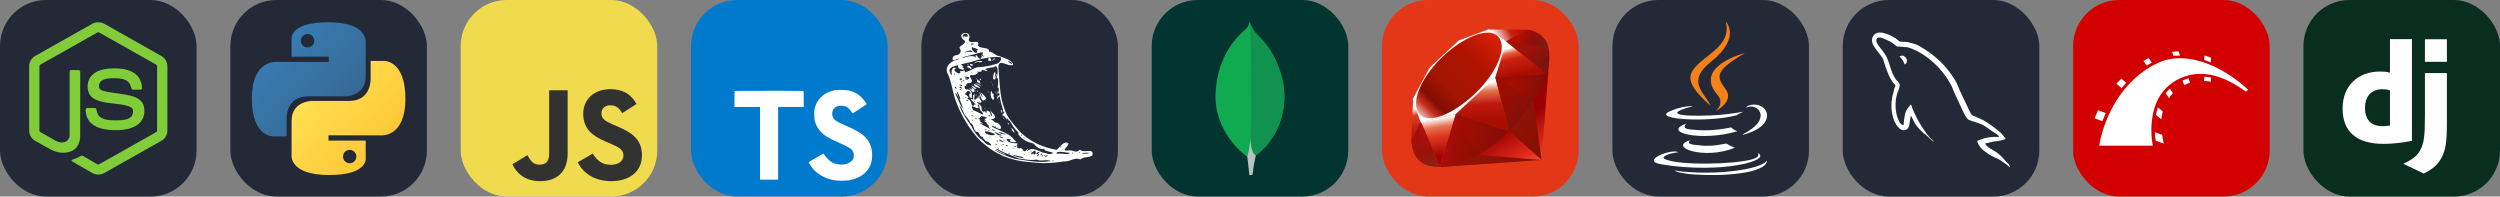 
  <svg width="610.5" height="48" viewBox="0 0 3256 256" fill="none" xmlns="http://www.w3.org/2000/svg" xmlns:xlink="http://www.w3.org/1999/xlink" version="1.1">
    
        <rect x="0" y="0" width="3256" height="256" fill="#808080" stroke="none"/>
    
        <g transform="translate(0, 0)">
          <svg xmlns="http://www.w3.org/2000/svg" width="256" height="256" fill="none" viewBox="0 0 256 256"><rect width="256" height="256" fill="#242938" rx="60"/><path fill="#81CD39" d="M119.878 31.116C124.797 28.301 131.203 28.288 136.117 31.116C160.839 45.086 185.569 59.033 210.287 73.011C214.937 75.63 218.046 80.804 217.999 86.161V170.206C218.034 175.785 214.617 181.083 209.712 183.642C185.071 197.535 160.442 211.444 135.805 225.337C130.786 228.207 124.251 227.986 119.387 224.88C112 220.598 104.6 216.336 97.212 212.058C95.702 211.158 94 210.442 92.934 208.978C93.877 207.708 95.562 207.55 96.931 206.995C100.014 206.014 102.847 204.44 105.679 202.913C106.396 202.423 107.27 202.611 107.957 203.049C114.274 206.671 120.536 210.399 126.874 213.986C128.226 214.767 129.595 213.73 130.751 213.086C154.931 199.419 179.141 185.805 203.318 172.134C204.214 171.703 204.709 170.752 204.636 169.771C204.653 142.046 204.64 114.317 204.645 86.592C204.747 85.478 204.103 84.455 203.096 83.999C178.541 70.17 153.997 56.321 129.446 42.488C128.575 41.889 127.426 41.888 126.554 42.484C102.002 56.321 77.464 70.183 52.912 84.011C51.909 84.468 51.236 85.475 51.355 86.592C51.36 114.317 51.355 142.046 51.355 169.775C51.268 170.756 51.801 171.687 52.691 172.109C59.242 175.824 65.802 179.513 72.358 183.216C76.052 185.203 80.586 186.385 84.656 184.862C88.246 183.574 90.763 179.909 90.695 176.097C90.729 148.534 90.678 120.967 90.72 93.408C90.631 92.184 91.791 91.173 92.981 91.288C96.129 91.267 99.281 91.246 102.429 91.297C103.743 91.267 104.647 92.585 104.485 93.817C104.472 121.555 104.519 149.293 104.464 177.03C104.472 184.423 101.435 192.467 94.597 196.084C86.174 200.447 75.762 199.522 67.44 195.338C60.236 191.742 53.36 187.498 46.284 183.646C41.366 181.101 37.966 175.782 38.001 170.207V86.161C37.949 80.693 41.182 75.425 45.976 72.844C70.613 58.941 95.246 45.026 119.878 31.116Z"/><path fill="#81CD39" d="M141.372 89.335C152.117 88.643 163.62 88.925 173.289 94.219C180.776 98.275 184.926 106.789 185.058 115.106C184.849 116.227 183.676 116.846 182.605 116.769C179.488 116.765 176.369 116.812 173.252 116.748C171.929 116.799 171.161 115.58 170.995 114.411C170.099 110.431 167.928 106.49 164.183 104.57C158.433 101.692 151.767 101.837 145.497 101.897C140.92 102.139 135.998 102.536 132.12 105.227C129.143 107.266 128.239 111.382 129.301 114.697C130.303 117.077 133.05 117.845 135.299 118.553C148.248 121.94 161.97 121.602 174.672 126.059C179.931 127.876 185.075 131.409 186.875 136.915C189.23 144.295 188.198 153.115 182.947 159.039C178.689 163.914 172.488 166.568 166.303 168.009C158.075 169.844 149.536 169.891 141.18 169.076C133.323 168.18 125.146 166.116 119.081 160.763C113.894 156.259 111.361 149.241 111.612 142.469C111.672 141.325 112.811 140.527 113.907 140.621C117.046 140.596 120.186 140.587 123.325 140.626C124.58 140.536 125.509 141.62 125.574 142.802C126.152 146.593 127.577 150.573 130.884 152.82C137.264 156.937 145.271 156.655 152.577 156.77C158.63 156.502 165.425 156.421 170.364 152.42C172.97 150.138 173.742 146.32 173.038 143.036C172.275 140.263 169.374 138.971 166.883 138.126C154.1 134.083 140.224 135.55 127.565 130.977C122.425 129.161 117.455 125.727 115.481 120.447C112.726 112.974 113.988 103.73 119.789 98.006C125.445 92.312 133.609 90.119 141.372 89.335V89.335"/></svg>
        </g>
         
        <g transform="translate(300, 0)">
          <svg xmlns="http://www.w3.org/2000/svg" width="256" height="256" fill="none" viewBox="0 0 256 256"><rect width="256" height="256" fill="#242938" rx="60"/><path fill="url(#paint0_linear_2_47)" d="M127.279 29C76.507 29 79.677 51.018 79.677 51.018L79.734 73.828H128.185V80.677H60.489C60.489 80.677 28 76.993 28 128.222C28 179.452 56.357 177.636 56.357 177.636H73.281V153.863C73.281 153.863 72.369 125.506 101.186 125.506H149.24C149.24 125.506 176.239 125.942 176.239 99.412V55.546C176.239 55.546 180.338 29 127.279 29ZM100.563 44.339C105.384 44.339 109.28 48.235 109.28 53.056C109.28 57.876 105.384 61.772 100.563 61.772C95.743 61.772 91.847 57.876 91.847 53.056C91.847 48.235 95.743 44.339 100.563 44.339Z"/><path fill="url(#paint1_linear_2_47)" d="M128.721 227.958C179.493 227.958 176.323 205.941 176.323 205.941L176.266 183.13H127.815V176.281H195.511C195.511 176.281 228 179.966 228 128.736C228 77.506 199.643 79.323 199.643 79.323H182.719V103.096C182.719 103.096 183.631 131.453 154.814 131.453H106.76C106.76 131.453 79.761 131.016 79.761 157.546V201.412C79.761 201.412 75.662 227.958 128.721 227.958ZM155.437 212.619C150.616 212.619 146.72 208.723 146.72 203.903C146.72 199.082 150.616 195.186 155.437 195.186C160.257 195.186 164.154 199.082 164.154 203.903C164.154 208.723 160.257 212.619 155.437 212.619Z"/><defs><linearGradient id="paint0_linear_2_47" x1="47.22" x2="146.333" y1="46.896" y2="145.02" gradientUnits="userSpaceOnUse"><stop stop-color="#387EB8"/><stop offset="1" stop-color="#366994"/></linearGradient><linearGradient id="paint1_linear_2_47" x1="108.056" x2="214.492" y1="109.905" y2="210.522" gradientUnits="userSpaceOnUse"><stop stop-color="#FFE052"/><stop offset="1" stop-color="#FFC331"/></linearGradient></defs></svg>
        </g>
         
        <g transform="translate(600, 0)">
          <svg width="256" height="256" viewBox="0 0 256 256" fill="none" xmlns="http://www.w3.org/2000/svg">
<rect width="256" height="256" rx="60" fill="#F0DB4F"/>
<path d="M67.312 213.932L86.903 202.076C90.682 208.777 94.12 214.447 102.367 214.447C110.272 214.447 115.256 211.355 115.256 199.327V117.529H139.314V199.667C139.314 224.584 124.708 235.926 103.398 235.926C84.153 235.926 72.982 225.959 67.311 213.93" fill="#323330"/>
<path d="M152.381 211.354L171.969 200.013C177.126 208.434 183.828 214.62 195.684 214.62C205.653 214.62 212.009 209.636 212.009 202.762C212.009 194.514 205.479 191.592 194.481 186.782L188.468 184.203C171.111 176.815 159.597 167.535 159.597 147.945C159.597 129.901 173.345 116.153 194.826 116.153C210.12 116.153 221.118 121.481 229.022 135.4L210.291 147.429C206.166 140.04 201.7 137.119 194.826 137.119C187.78 137.119 183.312 141.587 183.312 147.429C183.312 154.646 187.78 157.568 198.09 162.037L204.104 164.614C224.553 173.379 236.067 182.313 236.067 202.418C236.067 224.072 219.055 235.928 196.2 235.928C173.861 235.928 159.426 225.274 152.381 211.354" fill="#323330"/>
</svg>

        </g>
         
        <g transform="translate(900, 0)">
          <svg xmlns="http://www.w3.org/2000/svg" width="256" height="256" fill="none" viewBox="0 0 256 256"><rect width="256" height="256" fill="#007ACC" rx="60"/><path fill="#fff" d="M56.611 128.849L56.53 139.333H73.19H89.85L89.85 186.673V234.012H101.635H113.419V186.673L113.419 139.333H130.079H146.739V129.052C146.739 123.363 146.618 118.609 146.455 118.487C146.333 118.325 126.056 118.243 101.472 118.284L56.733 118.406L56.611 128.849Z"/><path fill="#fff" d="M206.567 118.108C213.068 119.734 218.026 122.619 222.577 127.332C224.934 129.852 228.428 134.444 228.713 135.541C228.794 135.866 217.66 143.343 210.915 147.528C210.671 147.691 209.695 146.634 208.598 145.009C205.307 140.214 201.853 138.141 196.57 137.776C188.809 137.247 183.811 141.311 183.852 148.097C183.852 150.088 184.136 151.266 184.949 152.892C186.655 156.427 189.825 158.54 199.781 162.847C218.107 170.731 225.949 175.932 230.826 183.327C236.271 191.576 237.49 204.742 233.792 214.535C229.729 225.181 219.651 232.414 205.469 234.812C201.081 235.584 190.678 235.462 185.965 234.609C175.684 232.78 165.932 227.701 159.918 221.037C157.561 218.436 152.969 211.65 153.254 211.162C153.375 211 154.432 210.35 155.61 209.659C156.748 209.009 161.056 206.53 165.119 204.173L172.474 199.906L174.018 202.182C176.172 205.473 180.885 209.984 183.73 211.487C191.897 215.795 203.113 215.185 208.639 210.228C210.996 208.074 211.971 205.839 211.971 202.548C211.971 199.581 211.605 198.281 210.061 196.046C208.07 193.202 204.007 190.804 192.466 185.806C179.26 180.117 173.571 176.582 168.37 170.974C165.363 167.724 162.518 162.522 161.34 158.174C160.365 154.558 160.121 145.496 160.893 141.839C163.615 129.08 173.246 120.181 187.143 117.539C191.654 116.686 202.137 117.011 206.567 118.108Z"/></svg>
        </g>
         
        <g transform="translate(1200, 0)">
          <svg width="256" height="256" viewBox="0 0 256 256" fill="none" xmlns="http://www.w3.org/2000/svg">
<rect width="256" height="256" rx="60" fill="#242938"/>
<path d="M89.778 193.926C82.54 188.233 74.819 182.775 69.543 175.089C58.441 161.535 49.893 145.842 44.049 129.352C40.517 118.628 39.308 107.132 34.754 96.823C29.991 89.335 35.571 81.151 43.772 78.771C47.423 78.07 53.844 74.626 46.094 77.087C39.146 82.185 38.473 72.46 45.598 71.844C50.46 71.198 52.25 67.217 50.587 63.634C45.368 60.23 63.244 56.489 54.25 51.411C44.88 41.302 67.356 39.356 61.811 50.837C60.483 59.665 77.516 49.218 73.564 59.413C77.581 64.309 88.606 60.527 88.332 67.396C94.184 67.798 96.192 72.721 101.685 73.099C107.378 75.67 117.698 77.696 119.635 84.111C113.987 88.583 100.909 74.875 100.28 87.252C101.986 105.537 101.552 124.373 108.242 141.785C111.406 152.328 119.077 160.628 126.004 168.839C132.633 176.881 141.611 182.543 150.762 187.31C158.79 191.096 167.444 193.607 176.193 195.182C179.741 192.468 186.006 182.378 191.542 186.633C191.804 191.414 180.555 196.627 191.012 196.098C197.153 194.246 201.412 200.848 206.469 194.893C211.128 200.411 225.833 191.367 222.518 202.647C218.036 205.539 211.498 203.791 207.009 207.769C199.606 204.072 193.713 211.078 185.518 210.192C176.417 211.822 167.158 212.48 157.931 212.494C142.794 211.298 127.336 210.794 112.936 205.524C104.824 203.167 96.907 198.547 89.778 193.926V193.926ZM102.562 199.465C110.483 202.891 118.229 206.501 126.91 207.59C140.683 209.506 154.906 212.452 168.728 209.765C162.472 206.94 156.005 210.865 149.772 207.745C142.298 209.353 134.276 207.335 126.678 206.341C118.036 202.492 108.711 199.846 100.619 194.849C90.507 191.156 105.848 199.586 108.579 200.268C114.9 203.856 101.628 198.429 99.757 196.938C94.463 193.968 93.788 194.589 99.233 197.605C100.329 198.246 101.413 198.919 102.562 199.465V199.465ZM87.489 188.813C95.165 191.657 87.455 183.416 83.938 183.894C82.379 181.191 77.984 179.483 81.085 178.03C75.507 179.967 75.242 170.667 72.62 171.996C66.72 170.133 70.324 163.532 63.295 159.479C62.654 155.208 56.312 151.504 54.289 145.062C53.396 141.764 47.125 132.292 50.977 141.107C54.257 149.593 60.028 156.86 64.831 164.118C68.561 171.029 72.964 178.252 79.756 182.564C82.045 184.76 84.256 188.125 87.489 188.813ZM65.376 164.535C65.644 163.376 66.78 167.044 65.376 164.535V164.535ZM96.682 192.222C98.382 191.461 94.237 191.263 96.682 192.222V192.222ZM100.849 193.742C100.417 191.643 98.946 194.915 100.849 193.742V193.742ZM106.064 195.917C108.547 193.553 102.237 194.427 106.064 195.917V195.917ZM115.004 200.9C116.513 198.669 110.174 200.058 115.004 200.9V200.9ZM97.838 188.933C101.694 186.438 92.856 188.899 97.838 188.933V188.933ZM101.75 190.884C101.641 189.565 100.356 191.475 101.75 190.884V190.884ZM121.306 203.09C124.449 205.074 139.663 207.438 130.137 203.903C128.543 204.239 112.472 199.358 121.306 203.09ZM90.261 178.911C89.955 177.588 85.381 177.451 90.261 178.911V178.911ZM99.365 184.217C101.734 182.565 94.447 182.942 99.365 184.217V184.217ZM107.022 188.912C110.422 187.63 101.507 187.624 107.022 188.912V188.912ZM86.556 174.877C90.245 177.706 101.433 175.239 92.206 173.188C88.006 170.949 78.54 169.417 84.992 174.538L86.556 174.877L86.556 174.877ZM112.209 190.533C113.745 187.915 105.765 189.038 112.209 190.533V190.533ZM104.414 184.338C113.434 186.89 96.829 178.634 102.188 183.399L103.376 183.937L104.414 184.338L104.414 184.338ZM120.042 193.371C128.585 193.453 112.326 192.193 120.042 193.371V193.371ZM83.269 169.934C82.936 168.343 81.161 170.068 83.269 169.934V169.934ZM134.492 201.477C134.72 198.603 131.705 203.615 134.492 201.477V201.477ZM97.848 178.862C97.331 177.349 95.179 178.8 97.848 178.862V178.862ZM84.08 168.936C88.984 168.641 77.365 166.775 84.08 168.936V168.936ZM67.769 158.393C67.159 156.042 62.433 154.167 67.769 158.393V158.393ZM110.588 185.567C109.689 184.542 110.165 185.791 110.588 185.567V185.567ZM137.239 201.922C137.154 200.356 135.788 202.514 137.239 201.922V201.922ZM108.229 183.131C108.709 181.114 104.047 182.52 108.229 183.131V183.131ZM88.374 170.548C92.023 170.157 82.529 168.081 88.374 170.548V170.548ZM121.96 191.418C127.646 189.165 116.419 190.318 121.96 191.418V191.418ZM104.49 179.559C111.043 180.404 96.693 175.102 103.052 179.084L104.49 179.559L104.49 179.559V179.559ZM127.264 193.562C133.382 189.904 131.365 202.126 137.644 194.594C143.837 190.072 132.295 200.185 139.928 195.401C145.448 191.709 153.601 197.151 158.752 198.926C162.456 198.744 166.056 202.129 169.854 200.07C177.163 198.101 155.56 197.15 161.223 193.657C154.534 195.603 149.593 191.336 146.302 187.052C138.799 185.319 130.125 181.484 126.381 174.845C124.854 172.352 128.586 175.196 125.063 171.121C120.542 167.1 118.285 162.536 115.25 157.648C111.624 155.714 111.202 150.021 110.836 157.457C110.864 152.764 106.458 149.605 105.383 150.918C105.364 146.399 110.098 148.664 106.784 145.32C106.071 140.636 103.722 135.754 103.016 130.465C101.919 127.916 102.861 122.456 99.272 128.227C97.964 134.327 98.838 120.732 100.871 125.215C103.541 120.64 99.913 121.178 99.765 121.813C101.503 117.954 100.865 112.479 99.311 114.567C100.237 110.476 100.775 99.512 97.924 101.455C99.652 97.177 101.201 81.88 93.701 87.712C90.661 87.755 85.397 88.816 82.908 90.053C90.71 94.354 82.124 91.606 78.948 90.923C78.534 94.902 75.388 93.181 71.458 93.22C77.735 93.997 68.402 99.64 64.801 97.448C60.124 99.683 68.837 105.262 64.894 106.987C65.379 109.588 57.73 106.048 58.331 112.054C53.791 110.144 57.706 119.178 59.977 116.123C67.699 118.213 65.413 122.977 65.609 127.503C64.351 130.141 59.398 121.304 64.506 121.714C60.476 115.167 60.048 119.347 56.699 122.389C55.92 122.609 65.242 126.716 59.392 128.747C64.538 129.541 64.685 134.044 65.733 136.894C68.826 140.116 68.193 133.337 71.894 137.208C69.552 133.759 59.488 127.489 67.591 129.5C67.547 126.028 66.125 123.229 68.608 123.297C71.066 118.845 66.033 134.274 71.574 128.616C73.108 127.946 73.488 124.158 76.246 128.973C80.25 132.913 77.692 135.768 72.043 132.16C73.054 135.589 79.6 136.814 78.37 142.176C79.674 146.891 81.499 145.155 83.089 144.882C84.337 149.464 85.045 146.095 85.104 143.914C90.817 145.137 89.479 148.514 91.266 150.873C95.202 152.65 85.632 138.829 92.39 146.717C99.5 153.137 95.056 155.817 88.676 154.788C92.714 154.462 94.016 160.248 99.068 160.045C103.674 162.236 106.793 170.653 98.853 167.149C96.099 164.666 86.354 161.603 94.314 166.326C101.665 169.73 107.504 171.767 114.595 176.04C119.669 179.663 121.861 183.812 123.785 184.633C119.52 186.67 110.932 183.007 117.309 181.884C113.332 181.16 108.858 179.148 112.668 184.104C115.907 186.809 124.145 186.522 125.622 186.828C124.37 189.587 122.222 189.806 125.673 190.02C121.823 192.072 126.907 192.389 127.264 193.562H127.264ZM119.391 171.328C117.048 168.878 116.443 164.289 118.975 168.282C120.273 168.803 123.135 175.78 119.391 171.328H119.391ZM145.032 187.615C146.493 187.52 145.074 188.725 145.032 187.615V187.615ZM115.692 165.321C115.602 161.617 116.539 168.177 115.692 165.321V165.321ZM113.144 161.892C110.197 156.199 116.858 163.504 113.144 161.892V161.892ZM82.261 140.577C83.992 140.115 83.113 143.538 82.261 140.577V140.577ZM106.84 153.899C107.903 149.907 108.089 157.249 106.84 153.899V153.899ZM89.476 141.826C88.252 139.623 92.036 143.892 89.476 141.826V141.826ZM104.378 146.603C101.586 140.348 106.354 143.186 104.995 147.628L104.378 146.603ZM78.679 129.464C77.431 127.413 75.367 121.392 76.031 119.554C76.633 122.547 82.397 132.435 78.859 123.65C74.949 116.286 83.532 126.041 84.415 127.877C84.826 129.705 82.003 127.378 83.916 131.663C80.427 126.785 81.856 134.357 78.679 129.464V129.464ZM70.737 123.992C71.064 119.221 72.555 127.263 70.737 123.992V123.992ZM74.31 125.221C76.014 121.621 77.2 130.241 74.31 125.221V125.221ZM65.716 118.573C62.759 115.635 60.619 112.927 65.854 116.75C67.871 116.829 61.373 110.59 66.34 114.769C71.563 115.721 68.919 123.333 65.716 118.573ZM70.23 118.455C71.947 116.754 71.142 120.131 70.23 118.455V118.455ZM73.008 119.346C70.404 114.466 76.167 121.392 73.008 119.346V119.346ZM67.486 114.069C58.89 106.419 78.287 118.069 68.89 115.487L67.486 114.069L67.486 114.069V114.069ZM92.115 128.379C88.395 126.149 91.129 112.677 92.397 121.891C96.014 120.721 92.198 126.649 94.895 126.594C94.47 130.334 93.263 131.679 92.115 128.379ZM101.224 133.763C101.589 129.703 101.992 136.539 101.224 133.763V133.763ZM99.642 132.199C100.052 130.465 99.684 134.242 99.642 132.199V132.199ZM69.172 111.555C63.65 103.936 85.222 119.262 72.709 113.488C71.402 113.146 69.829 113.024 69.172 111.555ZM86.714 120.856C86.192 114.441 87.881 121.919 86.714 120.856L86.714 120.856ZM100.033 129.4C101.063 125.745 100.11 131.817 100.033 129.4V129.4ZM70.018 108.647C73.3 107.945 83.62 114.412 74.143 110.494C73.09 109.329 70.845 109.858 70.018 108.647ZM98.203 122.695C98.554 116.135 100.162 118.776 98.215 123.634L98.203 122.695L98.203 122.695H98.203ZM72.461 106.365C73.799 104.403 68.911 97.496 73.166 103.887C75.004 105.348 78.488 106.334 75.412 106.949C80.25 111.217 74.232 108.105 72.461 106.365V106.365ZM96.809 120.646C97.733 113.173 97.624 125.024 96.809 120.646V120.646ZM69.668 99.463C70.69 99.026 70.208 100.824 69.668 99.463V99.463ZM76.019 103.243C77.654 99.813 79.034 107.068 76.019 103.243V103.243ZM93.933 113.208C93.916 111.891 94.271 115.124 93.933 113.208V113.208ZM92.896 110.911C90.409 104.777 95.209 114.159 92.896 110.911V110.911ZM91.369 106.889C90.952 104.354 92.787 110.073 91.369 106.889L91.369 106.889ZM93.854 102.85C92.147 99.843 96.008 89.6 96.439 95.953C94.638 100.903 95.92 103.672 97.176 97.032C99.496 91.807 96.675 107.344 93.854 102.85L93.854 102.85V102.85ZM96.407 87.616C97.151 86.703 96.572 88.717 96.407 87.616V87.616ZM92.143 171.638C91.132 170.755 92.27 172.2 92.143 171.638V171.638ZM100.927 176.082C105.813 177.335 105.788 175.321 101.372 174.723C98.997 172.513 91.502 170.17 98.21 174.449C98.655 175.574 100.058 175.548 100.927 176.082V176.082ZM83.579 164.559C86.271 166.566 93.718 170.248 87.413 165.323C89.539 162.853 83.345 161.539 85.4 159.887C80.173 156.689 81.277 156.973 84.938 157.074C78.657 154.266 85.845 154.476 85.507 153.038C83.085 152.559 73.477 148.767 79.129 153.349C73.383 150.42 77.76 154.441 76.023 154.016C70.148 152.413 81.256 158.49 75.09 156.982C78.461 159.653 84.163 163.824 76.515 159.809C75.507 161.259 81.988 163.458 83.579 164.559ZM92.766 169.837C103.937 173.436 87.289 165.439 92.766 169.837V169.837ZM139.795 198.327C139.939 196.111 138.269 200.218 139.795 198.327V198.327ZM144.629 200.362C147.206 197.864 144.734 204.34 148.9 199.75C148.945 196.465 148.771 194.524 144.113 198.515C142.829 199.227 142.256 202.255 144.629 200.362V200.362ZM67.899 152.174C67.107 149.062 62.351 149.078 67.899 152.174V152.174ZM73.06 155.556C71.144 152.378 66.221 152.679 73.06 155.556V155.556ZM102.424 173.265C105.291 175.811 115.592 175.133 105.907 173.578C104.472 171.457 96.798 171.968 102.424 173.265ZM142.791 198.194C147.203 194.492 138.515 199.846 142.791 198.194V198.194ZM151.967 204.5C151.995 203.312 150.066 205.021 151.967 204.5V204.5ZM151.982 202.837C156.868 197.66 147.247 203.143 151.982 202.837H151.982ZM55.204 141.545C51.039 135.603 52.615 132.932 48.599 128.081C47.838 124.371 41.709 115.951 45.428 124.871C48.835 130.087 49.848 138.164 55.204 141.545V141.545ZM150.449 201.191C159.438 195.381 146.759 198.66 150.449 201.191V201.191ZM157.311 203.88C161.813 200.014 154.464 203.071 157.311 203.88V203.88ZM66.369 145.606C67.657 143.689 63.041 145.36 66.369 145.606V145.606ZM155.878 202.044C160.237 199.234 154.874 199.665 155.088 202.303L155.878 202.044H155.878ZM96.725 164.76C96.576 162.862 94.424 164.921 96.725 164.76V164.76ZM100.381 166.863C99.219 164.514 98.595 167.232 100.381 166.863V166.863ZM162.872 203.943C168.456 199.915 159.487 203.172 161.7 204.706L162.872 203.943ZM160.734 202.91C165.283 199.098 155.931 204.599 160.734 202.91V202.91ZM171.659 210.185C174.713 208.14 167.948 209.523 171.659 210.185V210.185ZM69.17 144.223C73.264 145.141 85.53 154.306 78.294 144.857C74.587 143.76 76.81 134.7 73.029 136.304C75.567 140.543 75.117 142.347 69.79 139.675C63.094 136.406 66.027 141.294 67.335 142.642C65.552 143.047 69.694 144.189 69.17 144.223V144.223ZM50.518 129.493C51.251 126.462 43.769 112.816 46.985 122.656C48.146 124.717 48.028 128.623 50.518 129.493ZM84.752 150.599C82.644 148.836 84.652 150.35 84.752 150.599V150.599ZM89.944 151.808C89.941 148.596 84.205 150.504 89.944 151.808V151.808ZM134.931 180.168C134.073 177.974 131.539 180.117 134.931 180.168L134.931 180.168ZM137.091 181.746C136.772 180.518 135.845 181.983 137.091 181.746V181.746ZM154.922 192.977C156.637 191.71 152.782 192.816 154.922 192.977V192.977ZM59.835 131.872C64.74 129.972 54.579 130.517 59.835 131.872V131.872ZM130.97 176.688C130.916 173.512 127.843 177.475 130.97 176.688V176.688ZM57.897 127.355C61.047 126.291 54.982 126.654 57.897 127.355V127.355ZM67.042 131.786C66.985 130.742 66.075 132.181 67.042 131.786V131.786ZM178.593 200.19C182.645 199.369 191.878 202.252 193.371 199.116C188.45 198.996 176.347 195.644 175.774 199.916L176.852 200.085L178.593 200.19V200.19ZM69.949 132.518C70.019 129.3 67.44 132.398 69.949 132.518V132.518ZM45.903 115.838C44.81 109.706 41.749 114.91 45.903 115.838V115.838ZM51.637 117.279C51.707 115.31 46.388 115.507 51.637 117.279V117.279ZM54.914 118.888C53.966 118.121 54.172 119.858 54.914 118.888V118.888ZM75.533 132.115C76.503 131.224 73.234 131.455 75.533 132.115V132.115ZM52.731 115.259C52.177 110.628 46.09 114.565 52.731 115.259V115.259ZM40.975 107.631C40.808 105.493 39.829 108.437 40.975 107.631V107.631ZM42.724 106.31C42.438 103.776 41.222 106.632 42.724 106.31V106.31ZM52.386 112.077C56.471 110.472 44.944 108.758 51.551 111.774L52.386 112.077ZM181.694 191.949C184.309 189.552 178.371 191.208 181.694 191.949V191.949ZM197.316 200.047C198.364 196.947 194.677 200.455 197.316 200.047V200.047ZM53.373 107.013C53.803 104.015 50.134 107.608 53.373 107.013V107.013ZM39.627 97.803C38.888 93.57 38.989 86.139 46.052 88.65C36.624 90.522 52.578 100.369 50.563 92.595C54.528 92.789 58.319 90.252 56.238 94.102C64.049 93.239 69.465 86.466 77.01 87.415C82.887 86.637 89.313 86.047 95.646 83.682C100.853 83.306 105.866 77.7 103.012 74.377C95.911 73.776 88.477 74.665 80.628 76.225C71.931 78.033 64.031 81.468 55.255 82.942C46.701 84.092 56.975 86.108 54.525 86.558C50.062 88.106 59.848 89.151 53.947 90.783C50.302 90.09 46.508 88.838 48.065 84.997C39.871 86.06 32.672 89.461 39.145 97.799L39.627 97.803L39.627 97.803V97.803ZM59.37 87.748C61.291 80.67 69.663 93.571 62.519 88.688C61.666 88.049 60.263 87.528 59.37 87.748ZM59.744 84.316C62.517 82.251 61.218 85.474 59.744 84.316V84.316ZM63.265 84.372C63.515 81.116 71.324 86.096 64.552 85.545L63.265 84.372ZM68.081 82.436C69.84 80.381 68.586 84.264 68.081 82.436V82.436ZM69.313 81.611C72.241 78.092 85.897 79.365 75.902 81.268C73.222 79.251 71.169 82.457 69.313 81.611ZM87.134 78.864C86.689 69.252 95.988 82.279 87.134 78.864V78.864ZM92.191 78.836C94.04 73.992 99.365 76.892 93.046 77.863C93.184 78.378 92.861 80.364 92.191 78.836ZM51.379 104.527C56.903 101.144 45.515 101.592 51.379 104.527V104.527ZM55.463 105.661C57.4 103.602 51.255 104.826 55.463 105.661V105.661ZM43.429 97.121C46.585 94.696 39.694 96.199 43.429 97.121V97.121ZM206.536 199.161C206.628 196.348 204.124 200.428 206.536 199.161V199.161ZM189.963 187.85C190.434 184.612 187.833 188.133 189.963 187.85V187.85ZM211.094 200.251C215.507 200.266 224.465 198.881 214.863 198.885C213.356 199.12 206.084 199.07 211.094 200.251L211.094 200.251V200.251ZM59.056 103.676C62.627 103.431 64.644 99.737 58.365 99.949C48.635 98.942 66.95 103.281 57.117 102.04C55.795 102.915 58.979 103.918 59.056 103.676ZM62.201 105.268C61.828 102.975 61.097 106.487 62.201 105.268V105.268ZM65.932 95.319C67.482 93.397 63.788 94.805 65.932 95.319V95.319ZM54.055 75.465C60.429 73.297 69.145 70.86 72.155 76.533C69.092 72.846 70.919 69.217 73.811 74.607C77.902 80.061 79.95 72.127 77.289 70.298C80.321 74.065 83.77 75.845 79.319 70.536C84.156 64.718 69.636 71.297 66.336 71.231C64.748 71.944 49.942 75.007 54.055 75.465V75.465ZM57.79 68.311C61.425 65.567 70.363 69.943 64.628 65.584C64.067 65.089 52.068 68.889 57.79 68.311V68.311ZM71.043 68.858C75.297 68.967 69.208 63.143 74.278 65.782C73.445 63.062 68.375 62.552 65.896 61.466C64.494 63.953 68.75 68.891 71.043 68.858ZM60.114 56.828C61.586 54.833 57.535 57.84 60.114 56.828V56.828ZM65.531 58.124C72.387 57.215 63.783 55.172 64.149 58.051L65.531 58.124V58.124V58.124ZM55.417 50.211C50.589 43.909 64.495 51.27 59.591 44.672C55.463 41.385 51.496 48.371 55.417 50.211ZM117.369 83.58C119.583 79.655 108.228 78.289 115.877 82.189C116.582 82.424 116.422 83.851 117.369 83.58Z" fill="white"/>
</svg>

        </g>
         
        <g transform="translate(1500, 0)">
          <svg xmlns="http://www.w3.org/2000/svg" width="256" height="256" fill="none" viewBox="0 0 256 256"><rect width="256" height="256" fill="#023430" rx="60"/><path fill="#10AA50" d="M171.173 107.591C160.636 61.11 138.676 48.736 133.074 39.989C130.764 36.135 128.717 32.13 126.949 28C126.653 32.129 126.109 34.731 122.599 37.862C115.552 44.145 85.622 68.535 83.103 121.348C80.756 170.59 119.303 200.953 124.395 204.092C128.311 206.019 133.08 204.133 135.407 202.364C153.988 189.612 179.376 155.614 171.193 107.591"/><path fill="#B8C4C2" d="M128.545 177.871C127.575 190.059 126.88 197.141 124.416 204.106C124.416 204.106 126.033 215.709 127.169 228H131.188C132.147 219.345 133.61 210.753 135.572 202.268C130.369 199.708 128.745 188.566 128.545 177.871Z"/><path fill="#12924F" d="M135.565 202.275C130.307 199.846 128.786 188.469 128.552 177.871C129.852 160.388 130.231 142.849 129.688 125.326C129.412 116.132 129.818 40.168 127.423 29.046C129.062 32.813 130.949 36.466 133.074 39.982C138.676 48.736 160.643 61.11 171.173 107.591C179.376 155.532 154.126 189.44 135.565 202.275Z"/></svg>
        </g>
         
        <g transform="translate(1800, 0)">
          <svg xmlns="http://www.w3.org/2000/svg" width="256" height="256" fill="none" viewBox="0 0 256 256"><rect width="256" height="256" fill="#E43717" rx="60"/><g clip-path="url(#clip0_5_31)"><path fill="url(#paint0_linear_5_31)" fill-rule="evenodd" d="M177.454 156.477L74.685 217.5L207.751 208.471L218 74.294L177.454 156.477Z" clip-rule="evenodd"/><path fill="url(#paint1_linear_5_31)" fill-rule="evenodd" d="M207.969 208.379L196.532 129.44L165.379 170.577L207.969 208.379Z" clip-rule="evenodd"/><path fill="url(#paint2_linear_5_31)" fill-rule="evenodd" d="M208.124 208.379L124.334 201.802L75.13 217.329L208.124 208.379Z" clip-rule="evenodd"/><path fill="url(#paint3_linear_5_31)" fill-rule="evenodd" d="M75.248 217.346L96.18 148.773L50.119 158.622L75.248 217.346Z" clip-rule="evenodd"/><path fill="url(#paint4_linear_5_31)" fill-rule="evenodd" d="M165.371 170.804L146.111 95.362L90.992 147.028L165.371 170.804Z" clip-rule="evenodd"/><path fill="url(#paint5_linear_5_31)" fill-rule="evenodd" d="M213.63 96.425L161.528 53.871L147.019 100.777L213.63 96.425Z" clip-rule="evenodd"/><path fill="url(#paint6_linear_5_31)" fill-rule="evenodd" d="M189.264 38.7L158.621 55.634L139.288 38.472L189.264 38.7Z" clip-rule="evenodd"/><path fill="url(#paint7_linear_5_31)" fill-rule="evenodd" d="M38 181.624L50.837 158.212L40.453 130.321L38 181.624Z" clip-rule="evenodd"/><path fill="#fff" fill-rule="evenodd" d="M39.763 129.44L50.21 159.075L95.608 148.89L147.437 100.722L162.064 54.262L139.033 38L99.877 52.654C87.54 64.128 63.601 86.832 62.738 87.259C61.884 87.695 46.931 115.958 39.763 129.44Z" clip-rule="evenodd"/><path fill="url(#paint8_linear_5_31)" fill-rule="evenodd" d="M76.448 76.202C103.184 49.692 137.653 34.03 150.88 47.376C164.1 60.721 150.081 93.155 123.344 119.655C96.607 146.156 62.566 162.682 49.347 149.336C36.119 135.999 49.711 102.703 76.448 76.202V76.202Z" clip-rule="evenodd"/><path fill="url(#paint9_linear_5_31)" fill-rule="evenodd" d="M75.248 217.319L96.016 148.527L164.989 170.686C140.051 194.07 112.315 213.839 75.248 217.319Z" clip-rule="evenodd"/><path fill="url(#paint10_linear_5_31)" fill-rule="evenodd" d="M147.528 100.586L165.235 170.722C186.066 148.818 204.763 125.27 213.92 96.144L147.528 100.586V100.586Z" clip-rule="evenodd"/><path fill="url(#paint11_linear_5_31)" fill-rule="evenodd" d="M213.739 96.498C220.825 75.112 222.461 44.432 189.045 38.736L161.627 53.88L213.739 96.498V96.498Z" clip-rule="evenodd"/><path fill="#9E1209" fill-rule="evenodd" d="M38 181.315C38.981 216.611 64.446 217.137 75.294 217.447L50.237 158.93L38 181.315Z" clip-rule="evenodd"/><path fill="url(#paint12_radial_5_31)" fill-rule="evenodd" d="M147.627 100.695C163.635 110.534 195.896 130.294 196.55 130.657C197.567 131.23 210.459 108.917 213.385 96.307L147.627 100.695V100.695Z" clip-rule="evenodd"/><path fill="url(#paint13_radial_5_31)" fill-rule="evenodd" d="M95.989 148.527L123.753 202.092C140.169 193.189 153.025 182.342 164.799 170.722L95.989 148.527Z" clip-rule="evenodd"/><path fill="url(#paint14_linear_5_31)" fill-rule="evenodd" d="M50.128 159.002L46.195 205.844C53.617 215.983 63.828 216.864 74.54 216.074C66.79 196.787 51.309 158.221 50.128 159.002V159.002Z" clip-rule="evenodd"/><path fill="url(#paint15_linear_5_31)" fill-rule="evenodd" d="M161.464 53.999L216.619 61.739C213.676 49.265 204.636 41.216 189.228 38.7L161.464 53.999Z" clip-rule="evenodd"/></g><defs><linearGradient id="paint0_linear_5_31" x1="196.145" x2="158.172" y1="233.825" y2="166.782" gradientUnits="userSpaceOnUse"><stop stop-color="#FB7655"/><stop offset=".41" stop-color="#E42B1E"/><stop offset=".99" stop-color="#900"/><stop offset="1" stop-color="#900"/></linearGradient><linearGradient id="paint1_linear_5_31" x1="215.061" x2="166.123" y1="177.506" y2="144.666" gradientUnits="userSpaceOnUse"><stop stop-color="#871101"/><stop offset=".99" stop-color="#911209"/><stop offset="1" stop-color="#911209"/></linearGradient><linearGradient id="paint2_linear_5_31" x1="175.905" x2="126.969" y1="235.857" y2="203.017" gradientUnits="userSpaceOnUse"><stop stop-color="#871101"/><stop offset=".99" stop-color="#911209"/><stop offset="1" stop-color="#911209"/></linearGradient><linearGradient id="paint3_linear_5_31" x1="73.155" x2="80.742" y1="153.734" y2="203.038" gradientUnits="userSpaceOnUse"><stop stop-color="#fff"/><stop offset=".23" stop-color="#E57252"/><stop offset=".46" stop-color="#DE3B20"/><stop offset=".99" stop-color="#A60003"/><stop offset="1" stop-color="#A60003"/></linearGradient><linearGradient id="paint4_linear_5_31" x1="125.336" x2="128.131" y1="107.695" y2="158.014" gradientUnits="userSpaceOnUse"><stop stop-color="#fff"/><stop offset=".23" stop-color="#E4714E"/><stop offset=".56" stop-color="#BE1A0D"/><stop offset=".99" stop-color="#A80D00"/><stop offset="1" stop-color="#A80D00"/></linearGradient><linearGradient id="paint5_linear_5_31" x1="171.642" x2="180.01" y1="61.186" y2="97.249" gradientUnits="userSpaceOnUse"><stop stop-color="#fff"/><stop offset=".18" stop-color="#E46342"/><stop offset=".4" stop-color="#C82410"/><stop offset=".99" stop-color="#A80D00"/><stop offset="1" stop-color="#A80D00"/></linearGradient><linearGradient id="paint6_linear_5_31" x1="146.089" x2="182.15" y1="48.485" y2="30.455" gradientUnits="userSpaceOnUse"><stop stop-color="#fff"/><stop offset=".54" stop-color="#C81F11"/><stop offset=".99" stop-color="#BF0905"/><stop offset="1" stop-color="#BF0905"/></linearGradient><linearGradient id="paint7_linear_5_31" x1="41.546" x2="44.514" y1="141.164" y2="170.879" gradientUnits="userSpaceOnUse"><stop stop-color="#fff"/><stop offset=".31" stop-color="#DE4024"/><stop offset=".99" stop-color="#BF190B"/><stop offset="1" stop-color="#BF190B"/></linearGradient><linearGradient id="paint8_linear_5_31" x1="21.142" x2="160.661" y1="178.912" y2="35.448" gradientUnits="userSpaceOnUse"><stop stop-color="#BD0012"/><stop offset=".07" stop-color="#fff"/><stop offset=".17" stop-color="#fff"/><stop offset=".27" stop-color="#C82F1C"/><stop offset=".33" stop-color="#820C01"/><stop offset=".46" stop-color="#A31601"/><stop offset=".72" stop-color="#B31301"/><stop offset=".99" stop-color="#E82609"/><stop offset="1" stop-color="#E82609"/></linearGradient><linearGradient id="paint9_linear_5_31" x1="128.009" x2="85.985" y1="193.383" y2="183.011" gradientUnits="userSpaceOnUse"><stop stop-color="#8C0C01"/><stop offset=".54" stop-color="#990C00"/><stop offset=".99" stop-color="#A80D0E"/><stop offset="1" stop-color="#A80D0E"/></linearGradient><linearGradient id="paint10_linear_5_31" x1="200.19" x2="162.857" y1="142.944" y2="109.484" gradientUnits="userSpaceOnUse"><stop stop-color="#7E110B"/><stop offset=".99" stop-color="#9E0C00"/><stop offset="1" stop-color="#9E0C00"/></linearGradient><linearGradient id="paint11_linear_5_31" x1="213.906" x2="195.31" y1="81.55" y2="61.67" gradientUnits="userSpaceOnUse"><stop stop-color="#79130D"/><stop offset=".99" stop-color="#9E120B"/><stop offset="1" stop-color="#9E120B"/></linearGradient><radialGradient id="paint12_radial_5_31" cx="0" cy="0" r="1" gradientTransform="translate(168.67 110.124) scale(45.75)" gradientUnits="userSpaceOnUse"><stop stop-color="#A80D00"/><stop offset=".99" stop-color="#7E0E08"/><stop offset="1" stop-color="#7E0E08"/></radialGradient><radialGradient id="paint13_radial_5_31" cx="0" cy="0" r="1" gradientTransform="translate(105.313 170.414) scale(60.818)" gradientUnits="userSpaceOnUse"><stop stop-color="#A30C00"/><stop offset=".99" stop-color="#800E08"/><stop offset="1" stop-color="#800E08"/></radialGradient><linearGradient id="paint14_linear_5_31" x1="62.229" x2="47.075" y1="217.279" y2="165.863" gradientUnits="userSpaceOnUse"><stop stop-color="#8B2114"/><stop offset=".43" stop-color="#9E100A"/><stop offset=".99" stop-color="#B3100C"/><stop offset="1" stop-color="#B3100C"/></linearGradient><linearGradient id="paint15_linear_5_31" x1="178.491" x2="212.466" y1="46.901" y2="61.899" gradientUnits="userSpaceOnUse"><stop stop-color="#B31000"/><stop offset=".44" stop-color="#910F08"/><stop offset=".99" stop-color="#791C12"/><stop offset="1" stop-color="#791C12"/></linearGradient><clipPath id="clip0_5_31"><rect width="180" height="179.5" fill="#fff" transform="translate(38 38)"/></clipPath></defs></svg>
        </g>
         
        <g transform="translate(2100, 0)">
          <svg xmlns="http://www.w3.org/2000/svg" width="256" height="256" fill="none" viewBox="0 0 256 256"><rect width="256" height="256" fill="#242938" rx="60"/><path fill="#fff" d="M101.634 182.619C101.634 182.619 93.955 187.293 106.979 188.63C122.707 190.634 131.023 190.299 148.386 186.962C148.386 186.962 153.06 189.971 159.406 192.306C120.331 209.002 70.909 191.304 101.634 182.619ZM96.625 160.914C96.625 160.914 88.275 167.26 101.299 168.593C118.327 170.262 131.69 170.597 154.732 165.926C154.732 165.926 157.741 169.267 162.747 170.936C115.664 184.961 62.898 172.269 96.625 160.917V160.914ZM188.795 198.984C188.795 198.984 194.471 203.658 182.449 207.334C160.073 214.012 88.61 216.019 68.573 207.334C61.564 204.325 74.92 199.982 79.259 199.319C83.601 198.317 85.937 198.317 85.937 198.317C78.257 192.973 34.842 209.337 63.896 214.046C143.709 227.073 209.499 208.37 188.792 199.018L188.795 198.984ZM105.307 138.203C105.307 138.203 68.905 146.888 92.279 149.89C102.298 151.223 122 150.892 140.368 149.555C155.396 148.221 170.458 145.548 170.458 145.548C170.458 145.548 165.113 147.886 161.441 150.222C124.342 159.915 53.211 155.573 73.583 145.554C90.953 137.204 105.307 138.203 105.307 138.203V138.203ZM170.423 174.604C207.83 155.234 190.46 136.534 178.438 138.873C175.429 139.54 174.096 140.207 174.096 140.207C174.096 140.207 175.097 138.203 177.436 137.54C201.145 129.19 219.849 162.586 169.757 175.61C169.757 175.61 170.092 175.275 170.423 174.608V174.604ZM108.979 227.364C145.046 229.703 200.147 226.03 201.484 208.995C201.484 208.995 198.817 215.673 171.764 220.683C141.042 226.359 102.968 225.692 80.596 222.016C80.596 222.016 85.27 226.023 108.982 227.36L108.979 227.364Z"/><path fill="#F58219" d="M147.685 28C147.685 28 168.389 49.039 127.983 80.759C95.589 106.472 120.632 121.168 127.983 137.861C108.948 120.833 95.261 105.802 104.606 91.776C118.331 71.083 156.062 61.064 147.685 28ZM137 123.842C146.683 134.862 134.333 144.881 134.333 144.881C134.333 144.881 159.044 132.195 147.692 116.494C137.338 101.466 129.324 94.118 172.738 69.069C172.738 69.069 104.278 86.097 137.007 123.835L137 123.842Z"/></svg>
        </g>
         
        <g transform="translate(2400, 0)">
          <svg xmlns="http://www.w3.org/2000/svg" width="256" height="256" fill="none" viewBox="0 0 256 256"><rect width="256" height="256" fill="#242938" rx="60"/><g clip-path="url(#clip0_7_147)"><path fill="#fff" fill-rule="evenodd" d="M203.801 178.21C194.011 177.938 186.416 178.941 180.051 181.619C178.218 182.355 175.277 182.355 175.035 184.662C176.015 185.63 176.133 187.214 176.992 188.556C178.459 190.991 181.033 194.271 183.357 195.973L191.191 201.571C195.965 204.488 201.351 206.193 206.002 209.113C208.696 210.817 211.388 213.007 214.082 214.834C215.454 215.807 216.285 217.392 218 217.997V217.629C217.144 216.538 216.897 214.957 216.044 213.735L212.367 210.209C208.82 205.465 204.41 201.325 199.636 197.922C195.718 195.245 187.152 191.596 185.56 187.097L185.319 186.824C188.008 186.552 191.191 185.605 193.764 184.875C197.929 183.784 201.721 184.024 206.002 182.93L211.882 181.226V180.135C209.678 177.946 208.087 175.025 205.763 172.959C199.521 167.606 192.661 162.373 185.56 157.994C181.766 155.562 176.868 153.977 172.829 151.913C171.356 151.182 168.911 150.817 168.055 149.601C165.846 146.929 164.625 143.397 163.034 140.232L152.997 119.064C150.794 114.319 149.444 109.574 146.755 105.195C134.144 84.512 120.431 71.983 99.375 59.693C94.848 57.138 89.462 56.039 83.735 54.703L74.555 54.212C72.593 53.362 70.636 51.049 68.922 49.953C61.944 45.574 43.947 36.085 38.803 48.59C35.497 56.497 43.701 64.282 46.486 68.299C48.571 71.097 51.26 74.26 52.733 77.423C53.556 79.49 53.831 81.682 54.69 83.872C56.646 89.224 58.484 95.188 61.055 100.178C62.427 102.733 63.867 105.413 65.582 107.723C66.562 109.086 68.277 109.67 68.642 111.859C66.927 114.294 66.809 117.94 65.829 120.986C61.42 134.734 63.135 151.766 69.377 161.888C71.339 164.928 75.962 171.622 82.234 169.065C87.744 166.875 86.515 159.941 88.106 153.857C88.477 152.399 88.23 151.425 88.962 150.449V150.722L93.983 160.819C97.778 166.78 104.391 172.986 109.897 177.125C112.833 179.315 115.16 183.089 118.831 184.425V184.057H118.59C117.854 182.966 116.751 182.475 115.772 181.624C113.569 179.435 111.121 176.757 109.406 174.325C104.267 167.513 99.74 159.968 95.698 152.183C93.737 148.412 92.022 144.275 90.436 140.504C89.695 139.043 89.695 136.85 88.474 136.125C86.635 138.797 83.947 141.115 82.594 144.398C80.267 149.628 80.026 156.077 79.17 162.769C78.676 162.891 78.895 162.769 78.676 163.041C74.763 162.071 73.413 158.051 71.945 154.648C68.274 146.01 67.659 132.141 70.842 122.164C71.698 119.609 75.375 111.579 73.907 109.146C73.166 106.834 70.724 105.498 69.374 103.671C67.783 101.359 66.073 98.441 64.971 95.886C62.035 89.069 60.567 81.529 57.381 74.715C55.908 71.552 53.34 68.266 51.257 65.349C48.93 62.063 46.365 59.751 44.526 55.859C43.915 54.496 43.059 52.331 44.038 50.869C44.279 49.896 44.773 49.506 45.748 49.288C47.339 47.924 51.872 49.653 53.463 50.379C57.99 52.205 61.785 53.907 65.58 56.459C67.294 57.675 69.133 59.988 71.336 60.599H73.91C77.828 61.449 82.232 60.871 85.9 61.962C92.389 64.034 98.264 67.072 103.532 70.36C119.567 80.458 132.792 94.814 141.725 111.971C143.193 114.769 143.805 117.324 145.155 120.244C147.729 126.208 150.912 132.289 153.477 138.132C156.051 143.85 158.498 149.694 162.17 154.438C164.008 156.993 171.35 158.329 174.654 159.668C177.104 160.759 180.896 161.741 183.105 163.077C187.264 165.632 191.427 168.552 195.342 171.35C197.298 172.806 203.423 175.849 203.787 178.276L203.801 178.21ZM78.958 72.487C77.267 72.472 75.581 72.677 73.943 73.095V73.368H74.184C75.164 75.315 76.879 76.654 78.102 78.358L80.92 84.199L81.162 83.926C82.876 82.71 83.735 80.763 83.735 77.845C83 76.995 82.879 76.141 82.267 75.29C81.532 74.074 79.941 73.463 78.958 72.493V72.487Z" clip-rule="evenodd"/></g><defs><clipPath id="clip0_7_147"><rect width="180" height="180" fill="#fff" transform="translate(38 38)"/></clipPath></defs></svg>
        </g>
         
        <g transform="translate(2700, 0)">
          <svg xmlns="http://www.w3.org/2000/svg" width="256" height="256" fill="none" viewBox="0 0 256 256"><rect width="256" height="256" fill="#D30001" rx="60"/><path fill="#fff" d="M227.87 116.783L228 116.912C228 116.912 226.501 117.97 224.914 119.293C174.825 82.256 144.226 99.716 134.614 104.39C90.963 128.747 103.577 188.54 103.834 189.733L103.838 189.751H34.173C34.173 189.751 36.818 163.649 55.337 132.785C73.855 101.921 105.425 78.552 131.086 76.259C180.566 71.303 225.159 114.13 227.87 116.783ZM106.483 172.115L116.007 175.554C116.448 179.008 117.073 182.278 117.728 185.262L118.123 187.018L107.541 183.226C107.1 180.58 106.66 176.788 106.483 172.115ZM32.409 143.543L42.55 147.247C41.316 150.102 39.744 153.767 38.602 156.647L38.141 157.829L28 154.125C28.882 151.744 30.734 147.335 32.409 143.543ZM110.452 140.016L116.801 145.042C116.095 147.794 115.559 150.545 115.192 153.296L114.949 155.36L107.806 149.716C108.511 146.541 109.305 143.279 110.452 140.016ZM126.06 115.413L130.028 121.409C128.476 123.032 127.037 124.654 125.756 126.367L124.825 127.67L120.593 121.321C122.18 119.293 124.032 117.265 126.06 115.413ZM62.921 102.362L69.182 107.829C67.594 109.482 66.057 111.235 64.606 113.012L63.185 114.795L56.395 108.975C58.423 106.771 60.628 104.566 62.921 102.362ZM150.31 102.009L152.25 107.829C150.205 108.464 148.159 109.268 146.113 110.196L144.578 110.915L142.55 104.831C144.755 103.861 147.312 102.891 150.31 102.009ZM170.945 99.892C173.203 100.034 175.517 100.287 177.887 100.699L179.675 101.039L179.323 106.506C176.995 106.012 174.667 105.688 172.339 105.533L170.593 105.448L170.945 99.892ZM98.547 75.554L102.515 81.638C100.795 82.498 99.126 83.457 97.431 84.478L95.725 85.519L91.668 79.346C94.049 77.935 96.342 76.7 98.547 75.554ZM171.122 72.203C176.369 73.702 178.626 74.729 179.53 75.21L179.675 75.289L179.323 81.198C177.441 80.433 175.56 79.708 173.653 79.022L170.769 78.023L171.122 72.203ZM137.436 67L139.199 72.379H138.317C136.399 72.379 134.481 72.429 132.563 72.565L130.646 72.732L128.97 67.529C131.88 67.176 134.702 67 137.436 67Z"/></svg>
        </g>
         
        <g transform="translate(3000, 0)">
          <svg width="256" height="256" viewBox="0 0 256 256" fill="none" xmlns="http://www.w3.org/2000/svg">
<rect width="256" height="256" rx="60" fill="#092E20"/>
<path d="M112.689 51H141.304V183.45C126.625 186.237 115.848 187.352 104.143 187.352C69.209 187.351 51 171.559 51 141.271C51 112.098 70.325 93.147 100.24 93.147C104.885 93.147 108.415 93.517 112.689 94.632V51ZM112.689 117.671C109.345 116.558 106.558 116.186 103.028 116.186C88.535 116.186 80.172 125.105 80.172 140.712C80.172 155.95 88.163 164.311 102.842 164.311C105.999 164.311 108.602 164.125 112.689 163.569V117.671Z" fill="white"/>
<path d="M186.826 95.189V161.522C186.826 184.378 185.154 195.34 180.137 204.817C175.491 213.923 169.359 219.682 156.724 226L130.153 213.364C142.788 207.419 148.92 202.218 152.821 194.225C156.91 186.05 158.212 176.573 158.212 151.675V95.189H186.826ZM158.212 51.152H186.826V80.51H158.212V51.152Z" fill="white"/>
</svg>

        </g>
        
  </svg>
  